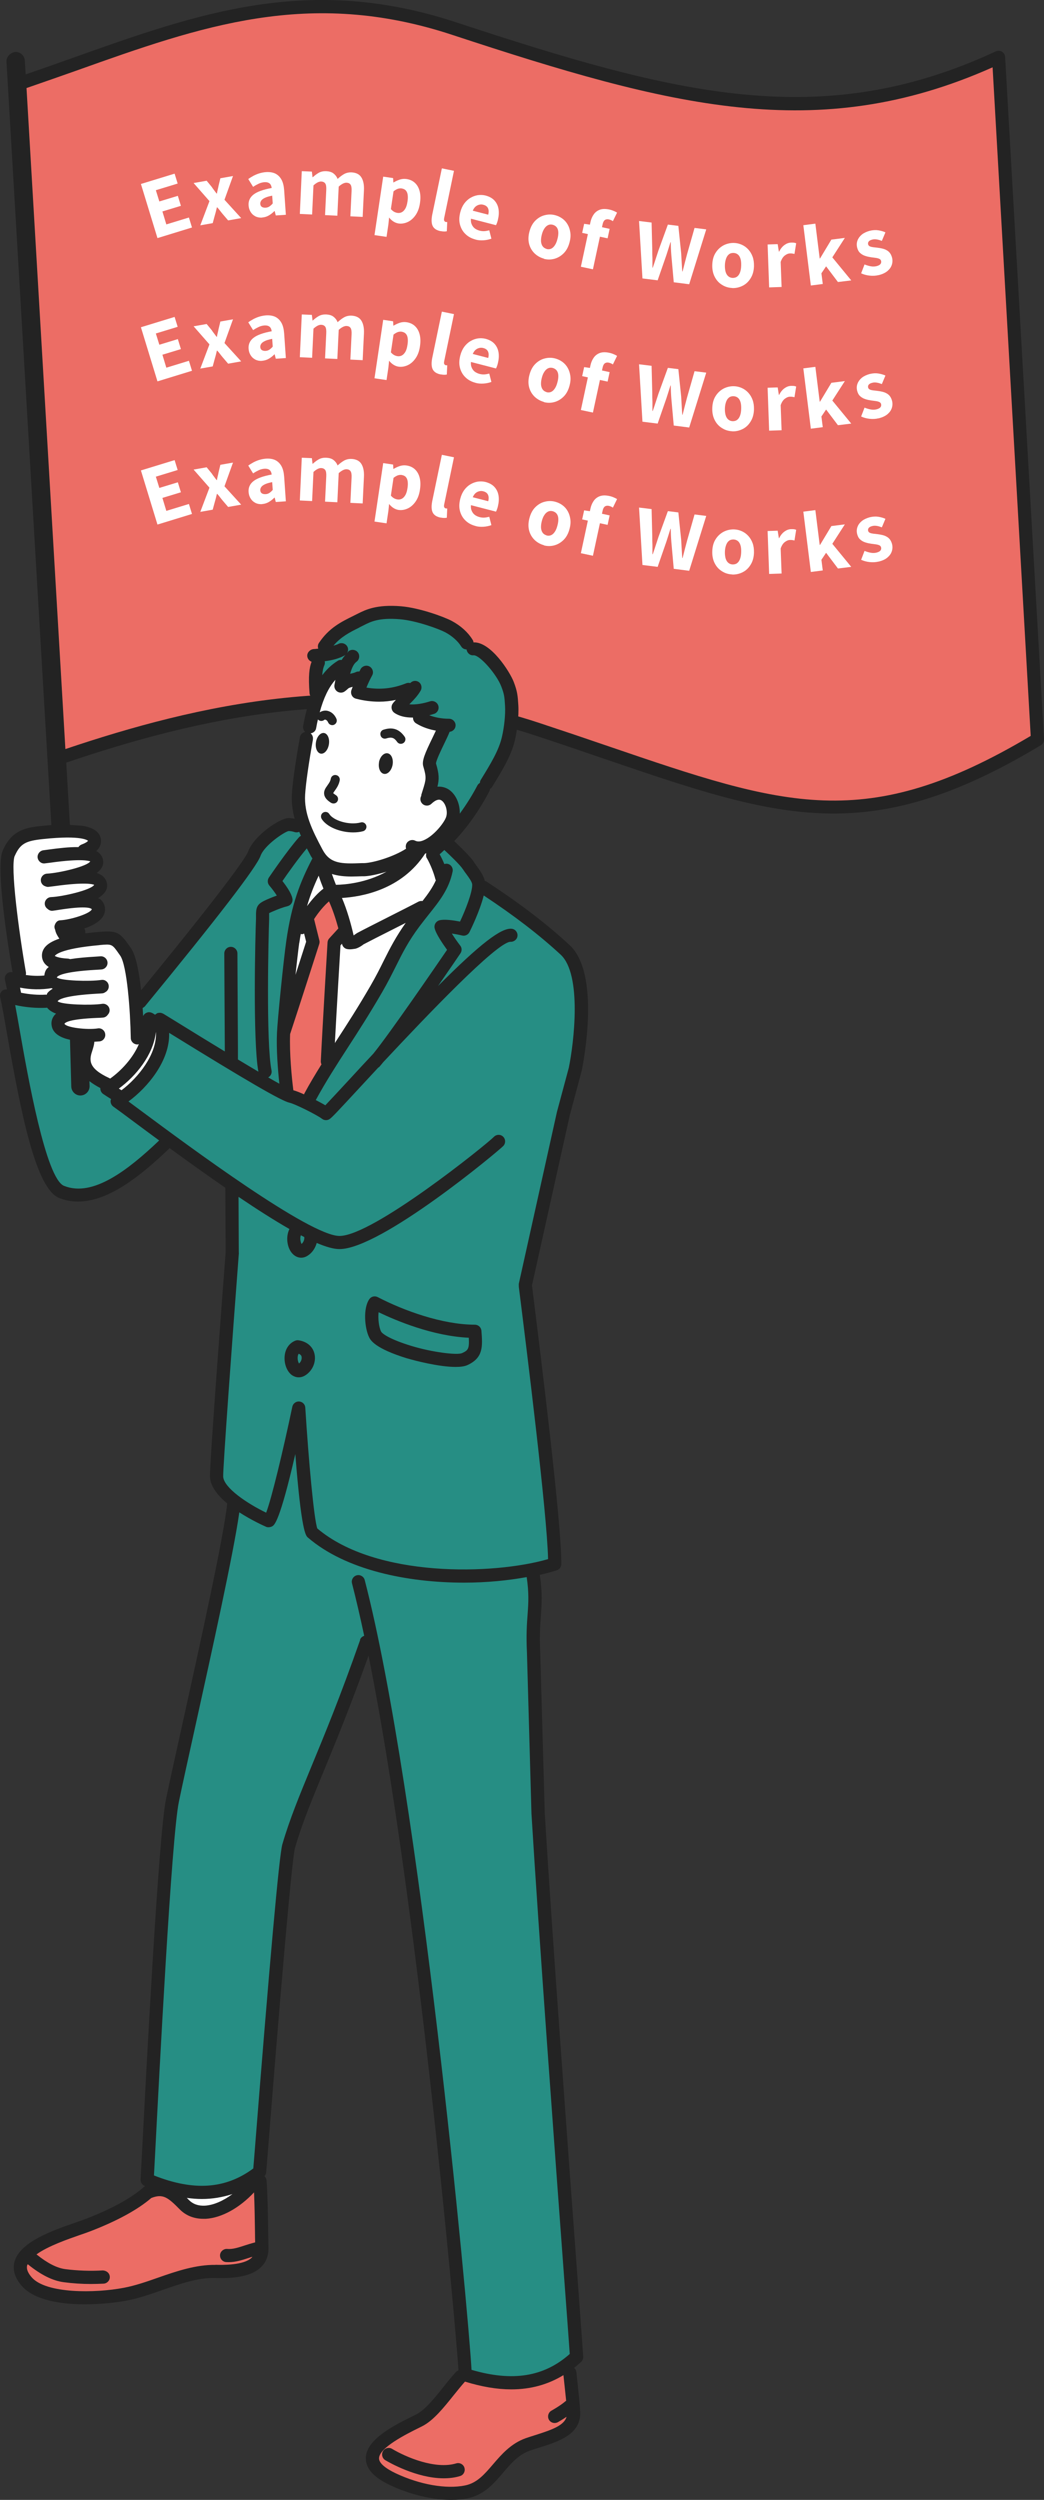 <?xml version="1.0" encoding="UTF-8"?>
<svg id="_レイヤー_2" data-name="レイヤー_2" xmlns="http://www.w3.org/2000/svg" viewBox="0 0 122.46 292.96">
  <rect x="0" y="0" width="122.46" height="292.96" fill="#333333" stroke="none"/>
  <defs>
    <style>
      .cls-1 {
        fill: #232323;
      }

      .cls-2 {
        fill: #ec6d65;
      }

      .cls-3 {
        fill: #fff;
      }

      .cls-4 {
        fill: #268e84;
      }
    </style>
  </defs>
  <g id="_レイヤー_1-2" data-name="レイヤー_1">
    <g>
      <g>
        <path class="cls-2" d="M53.27,3.35c26.73,8.8,43.53,12.82,63.86,3.37l4.56,79.94c-22.4,13.45-32.11,7.54-58.84-1.26-19.41-6.39-38.46-2.51-55.77,3.38L2.45,9.73C19.75,3.84,33.86-3.04,53.27,3.35Z"/>
        <path class="cls-1" d="M8.35,99.22l-.58-9.85c14.95-5.05,34.6-9.9,54.85-3.23,2.93.96,5.65,1.89,8.21,2.77,12.18,4.15,20.78,7.09,29.95,6.3,6.37-.55,13.01-2.89,21.31-7.88.25-.15.39-.42.37-.71l-4.56-79.94c-.01-.26-.15-.49-.37-.62-.22-.13-.49-.15-.72-.04-20.47,9.51-37.57,5.06-63.29-3.4C36.24-3.07,23.35,1.51,8.43,6.82c-1.77.63-3.58,1.27-5.42,1.9l-.1-1.62c-.03-.59-.54-1.05-1.14-1.01-.53.08-1.05.54-1.01,1.14l5.41,91.96M7.67,87.78L3.11,10.32c1.98-.68,3.93-1.37,5.84-2.04C23.6,3.06,36.26-1.44,53.03,4.08c25.65,8.44,42.86,12.95,63.4,3.81l4.47,78.35c-19.36,11.5-28.88,8.26-49.57,1.2-2.56-.88-5.29-1.8-8.23-2.77-20.5-6.75-40.3-1.98-55.42,3.11Z"/>
      </g>
      <path class="cls-2" d="M10.32,260.77c-2.51.97-10.38,2.97-7.18,6.62,2.12,2.42,8.78,2,11.56,1.47,3.48-.67,7.02-2.75,10.55-2.67,2.56.06,5.55-.2,5.47-2.8-.04-1.38-.06-5.64-.22-7.77l-12.14.26c-1.7,2.2-5.51,3.92-8.04,4.89Z"/>
      <path class="cls-3" d="M31.27,228.91l-8.59,1.23-2.81-.64c.3,8.44.3,20.49-.89,27.01,0,0,2.57,1.38,3.41,2.42.84,1.04,1.78.59,3.31-.2,1.53-.79,3.8-2.72,3.8-2.72.59-5.78,2.07-18.67,1.78-27.11Z"/>
      <path class="cls-2" d="M49.15,283.65c1.91-.96,3.78-4.18,5.54-5.81l1.42-2.46,10.59,1.27c.16,1.97.53,4.79.58,6.07.09,2.41-3.12,2.95-5.36,3.74-3.23,1.15-4.02,4.93-7.23,5.57-2.56.51-5.9-.22-8.59-1.48-5.84-2.75.39-5.56,3.05-6.89Z"/>
      <path class="cls-4" d="M63.12,212.51l-.53-18.85c-.24-4.66.58-5.44-.11-9.49l-5.71-6.54-24.3-16.39-5.05,14.94c-.48,5.21-5.82,28.12-7.2,34.83-1.04,5.06-2.89,43.61-2.96,44.44,5.98,2.52,10.05,1.53,13.19-.93.02-.13,2.81-36.17,3.4-38.18,1.76-6,4.57-10.96,9.12-23.93l.5-.9c6.12,28.82,11.08,84.44,11.1,86.78,6.19,1.97,10.15.62,13.05-2.11.01-.4-3.33-44.14-4.51-63.69Z"/>
      <path class="cls-4" d="M66.28,111.3c-1.12-1.03-7.39-5.51-10.12-7.66.43-.41-4.18-5.94-4.92-6.1l-14.81-.69c-.65.43-1.68-.4-3.06-.4s-3.53,3.59-3.53,3.59c0,0-9.4,13.79-16.51,21.2-.17-.58-1.13-2.33-1.48-6.62-2.03,3.14-7.64,3.21-11.06,2.07.91,3.79,3.26,21.43,6.46,22.99,3.86,1.88,8.42-1.6,12.51-6.2,1.32,1.09,4.89,3.44,7.41,5.33l.1,8s-1.9,24.92-1.84,26.24c.16,2.56,6.09,5.16,6.09,5.16.9.26,3.56-11.26,3.56-11.26,0,0,.5,11.87,1.58,12.64,8.89,6.32,22.07,5.73,28.44,3.65-.3-4.35-.49-7.7-.69-9.78-.43-4.54-.94-11.39-2.77-22.91l4.47-20.12,1.38-5.14s2.24-10.87-1.19-14.02Z"/>
      <path class="cls-3" d="M50.33,99.22s-2.25,2.28-4.22,3.61c-1.98,1.33-6.91,1.73-6.91,1.73l-1.88-3.56c-1.45,2.78-2.37,5.23-2.96,9.38-.31,2.15-1.01,9.07-1.09,10.67-.1,2.32.2,5.43.4,6.91l1.33.84.94.54c1.25-2.4,2.57-4.46,4.01-6.7,1.28-1.98,2.66-4.09,4.19-6.73.52-.89.93-1.68,1.3-2.43.92-1.82,1.63-3.36,3.14-5.37.13-.17.24-.3.36-.46,1.61-2.08,2.44-2.57,2.9-4.77l-1.51-3.66Z"/>
      <path class="cls-2" d="M39.63,105.35l-1.23-.59-2.37,2.86.69,2.77s-2.47,7.7-3.46,10.67l.52,7.26.74.37,1.63.3,2.25-4.57c.2-4.15.79-13.93.79-13.93l1.56-1.51-1.11-3.63Z"/>
      <path class="cls-3" d="M7.81,105.73s4.03-1.07,4-1.96c-.04-.95-1.69-1.05-3.3-.93l.06-.26c1.46-.37,2.89-.93,2.86-1.64-.03-.8-1.21-.99-2.55-.97,1.21-.28,2.24-.72,2.23-1.43-.04-1.66-5.12-1.08-6.22-.97-1.96.21-3.03.56-3.85,2.43-.87,1.96,1.25,14.1,1.25,14.1l-.95.58-.06,2.32s3.75.59,7.41-.2c3.65-.79,2.47-3.85,2.47-3.85l-2.29,1.6c2.12-2.67-1.68-4.71-1.63-5.83,0,0,4.37-.87,4.32-2.18-.05-1.15-2.11-1.04-3.74-.82Z"/>
      <path class="cls-3" d="M16.28,120.16s-.31-6.86-1.54-8.62c-1.17-1.67-1.14-1.74-3.11-1.57-1.11.1-6.2.52-5.92,2.15.14.78,1.47.98,2.87.98-1.45.22-2.77.64-2.64,1.5.13.85,2.3,1.07,4.05,1.08l-.05.07c-1.83.16-4.08.54-3.91,1.64.13.81,2.09,1.05,3.78,1.08v.11c-1.53.13-3.15.47-2.99,1.49.15.99,2.29,1.24,3.72,1.24l-.25.39c.39,1.05-2.91,3.01,2.81,5.48l1.4,1.26s2.59-1.42,4.05-4.15c1.48-2.77.2-4.84.2-4.84l-1.29-.07-1.18.76Z"/>
      <path class="cls-3" d="M53.27,94.32l-1.26-1.4,1.32-17.62-11.59.81c-2.72.07-4.59,3.49-5.46,7.78l-.49,2.27c-.42,2.35-.73,5.71-.82,7.26-.15,2.47,1.14,5.01,2.43,7.09.03.06,1.01,2.18,1.01,2.18,0,0,.07,1.64.49,1.78,1.63.51,7.31-1.98,7.31-1.98l1.75-1.19s.88-1.43,1.34-2.14c.17-.13,2.62-.32,3.37-1.97,1.18-2.61.61-2.87.61-2.87Z"/>
      <path class="cls-4" d="M55.96,76.33c-.14-.08-.44-.16-.81-.22l-.4-.74c-.5-.81-1.31-1.48-2.14-1.93-.86-.46-3.64-1.46-5.65-1.63-2.66-.22-4.9.45-5.72.86-1.68.84-2.29.89-3.58,3.54,0,0,1.2.02,1.1.09-.49.4-3.17,1.48-1.32,5.09,0,0,.29-1.26,1.9-2.66.29-.25.78-.46,1.21-.62-.3.75-.47,1.62-.57,2.27.16-.1,1.6-.68,2.12-.96l.55-.02c-.27.56-.52,1.14-.71,1.71,2.04.52,3.99.45,5.99-.36l.63-.07c-.53.82-1.34,1.42-1.88,2.2,1.06.73,2.9.37,3.99.02l-1.48,1.19c.87.55,1.95.79,2.96.86,0,.13-2.32,3.25-1.77,4.62.55,1.37-.31,4.04-.31,4.04,0,0,2.88-1.04,3.2.69.49,2.57-2.95,4.9-2.95,4.9l.97.18s4.87-4.03,7.82-11.02c1.32-3.12,2.17-8.89-3.16-12.05Z"/>
      <path class="cls-1" d="M7.51,96.62c-.79.01-1.68.07-2.72.18-1.9.2-3.44.54-4.47,2.88-.88,1.99.71,11.69,1.15,14.25-.23-.04-.48,0-.66.17-.21.19-.29.47-.23.75.07.29.16.72.24,1.1-.21-.01-.41.03-.57.17-.21.19-.29.47-.23.75.2.82.46,2.32.79,4.21,1.68,9.56,3.41,18.23,6.13,19.31.73.29,1.47.42,2.22.42,3.6,0,7.38-3.04,10.74-6.26,2.26,1.65,4.46,3.22,6.54,4.65,0,.02-.01.04-.01.06l.04,7.49c-.2,2.56-1.91,25.01-1.84,26.35.07,1.12.93,2.18,2.02,3.09-.38,3.8-3.2,16.54-5.26,25.87-.82,3.71-1.53,6.89-1.92,8.79-.89,4.31-2.34,32.36-2.82,41.58-.09,1.74-.15,2.82-.16,2.95-.03.33.16.65.47.78.02,0,.04.02.07.03-.01,0-.02.02-.04.03,0,0-.02,0-.02.01,0,0-.01,0-.02.01-.07.04-.14.09-.19.15-1.43,1.24-3.67,2.47-6.72,3.65-.32.12-.72.26-1.18.42-2.6.9-6.54,2.25-7.16,4.6-.25.94.04,1.9.86,2.83,1.47,1.68,4.57,2.15,7.39,2.15,1.98,0,3.83-.23,4.89-.43,1.42-.27,2.85-.77,4.23-1.25,2.14-.74,4.14-1.46,6.16-1.4,1.87.05,4.18-.06,5.42-1.31.59-.59.87-1.36.84-2.29-.01-.39-.02-1.02-.03-1.77-.03-1.9-.07-4.49-.19-6.04-.01-.2-.11-.39-.25-.52.1-.12.18-.25.2-.41,0-.02.04-.45.1-1.21,2.5-31.7,3.13-36.33,3.28-36.85.84-2.88,1.95-5.56,3.36-8.97,1.41-3.41,3.14-7.62,5.27-13.56,5.73,28.47,10.18,78.04,10.55,83.75-.11.04-.21.1-.3.19-.48.53-.97,1.13-1.46,1.75-1.07,1.34-2.18,2.72-3.21,3.23l-.38.19c-2.21,1.09-5.54,2.75-5.52,4.97.01,1.2.95,2.23,2.86,3.13,2.36,1.11,4.95,1.72,7.15,1.72.68,0,1.33-.06,1.92-.18,1.94-.39,3.07-1.72,4.17-3,.93-1.09,1.81-2.12,3.17-2.6.35-.12.73-.24,1.12-.36,2.16-.68,4.85-1.52,4.76-4.13-.03-.73-.16-1.94-.29-3.21l-.16-1.48c-.02-.21-.12-.39-.27-.51.28-.22.56-.46.83-.71.15-.14.24-.33.24-.54,0-.14-.08-1.32-.7-9.72-1.04-14.04-2.97-40.17-3.81-54.02l-.53-18.86c-.1-1.98,0-3.24.08-4.36.1-1.4.18-2.66-.13-4.72.7-.16,1.38-.34,1.99-.54.32-.1.53-.39.53-.73.05-4.65-2.37-24.08-3.44-32.66l4.44-19.95,1.39-5.18c.24-1.16,2.22-11.4-1.42-14.75-2.74-2.53-5.83-4.88-9.71-7.42-.07-.05-.15-.07-.23-.09-.14-.62-.54-1.18-.9-1.68-.13-.18-.26-.35-.36-.51-.4-.65-1.75-1.93-2.33-2.48,1.85-1.94,3.22-4.12,4.1-5.8.05-.1.08-.2.09-.31.1-.06.2-.14.26-.25,1.2-1.95,2.23-3.63,2.66-5.43.26-1.12.49-2.84.41-4.14-.07-1.11-.11-1.61-.54-2.73-.45-1.17-2.69-4.72-4.72-4.63-.01-.11-.04-.22-.11-.31-.53-.87-1.4-1.65-2.43-2.2-.94-.5-3.81-1.54-5.95-1.72-2.87-.24-4.17.41-5.05.85l-.5.25c-1.5.74-2.91,1.43-4.09,3.2-.14.21-.15.45-.08.67-.17,0-.32.04-.49.04-.37,0-.78.32-.8.75-.01.34.21.63.51.74-.27.7-.4,1.67-.24,3.7.01.15.08.28.16.39-.45,1.19-.73,2.41-.91,3.45-.05.26.06.51.23.68-.3.06-.55.3-.61.62-.24,1.34-.82,4.68-.94,6.66-.06,1.01.07,1.96.32,2.9-.24-.05-.48-.08-.72-.08-1,0-4.07,2.06-4.74,3.94-.14.39-1.49,2.75-12.55,16.24-.22-2.06-.59-4.07-1.19-4.94l-.12-.17c-1.2-1.71-1.48-1.92-3.77-1.72-.53.05-1.01.1-1.46.16v-.14c0-.15-.05-.3-.12-.43,1.26-.43,2.48-1.14,2.43-2.29-.02-.46-.21-.86-.57-1.15-.07-.05-.17-.07-.25-.11.65-.4,1.09-.9,1.07-1.52-.02-.43-.21-.81-.55-1.09-.18-.15-.42-.26-.67-.35.48-.36.78-.79.76-1.31-.02-.43-.21-.81-.55-1.09-.08-.06-.18-.11-.27-.16.37-.34.57-.74.56-1.2,0-.44-.2-.83-.54-1.12-.36-.31-.91-.53-1.66-.65M54.29,101.85c.12.19.27.4.43.61.28.38.66.9.67,1.2.02.92-.78,2.96-1.43,4.34-.73-.14-1.82-.31-2.42-.15-.4.11-.65.51-.56.92.15.67.95,1.83,1.46,2.54-1.35,1.97-6.7,9.77-8.65,12.17-.87.93-1.78,1.9-2.74,2.95-1.19,1.29-2.34,2.52-2.89,3.1-.31-.19-.71-.4-1.13-.62,0-.01.02-.02.03-.03,1.16-2.13,2.4-4.05,3.72-6.09,1.26-1.94,2.56-3.96,4.03-6.49.67-1.15,1.16-2.14,1.63-3.07.78-1.57,1.46-2.92,2.76-4.66.38-.5.74-.96,1.09-1.4,1.28-1.6,2.38-2.99,2.8-5.03.09-.42-.18-.83-.6-.91-.13-.03-.26,0-.37.03-.16-.4-.35-.78-.55-1.15.2-.16.37-.34.55-.5.75.69,1.91,1.82,2.17,2.25ZM31.85,125.44c-.66-3.2-.35-16-.28-17.71,0-.21,0-.38,0-.52,0-.08,0-.14,0-.2.12-.06.31-.15.39-.18.71-.31,1.26-.51,1.78-.64.39-.1.64-.49.56-.89-.11-.61-.73-1.49-1.17-2.05.59-.86,1.88-2.68,2.86-3.83.15.29.31.59.47.89.06.11.13.2.19.3,0,.02-.02.02-.03.04-1.42,2.73-2.42,5.29-3.04,9.63-.32,2.22-1.02,9.15-1.09,10.74-.09,1.92.1,4.32.28,5.98-.37-.2-.81-.45-1.31-.74.29-.16.46-.48.39-.82ZM50.08,100.58c.42.75.8,1.7,1,2.49,0,.03.04.05.05.08-.37.83-.91,1.6-1.57,2.44-.16-.02-.32,0-.47.07-.69.37-2.2,1.13-3.7,1.89-1.42.72-2.83,1.43-3.48,1.78-.04.02-.07.04-.11.07-.07.05-.21.14-.32.22-.32-1.41-.79-3.04-1.37-4.39,2.26-.13,6.99-.93,9.76-5.2.05-.01.09-.03.14-.04-.06.19-.05.41.06.6ZM35.11,110.49c.05-.37.11-.7.17-1.04.05.01.1.03.15.03.09,0,.16-.05.24-.08l.24.96c-.17.54-.67,2.09-1.25,3.88.17-1.54.33-2.95.44-3.75ZM36.02,106.17c.38-1.3.83-2.43,1.36-3.55.17.54.39,1.1.56,1.52-.62.46-1.31,1.22-1.91,2.03ZM40.12,110.61s0,.01,0,.01c.06.3.29.54.59.6.12.02.22.03.33.03.18,0,.37-.03.58-.06.19-.01.68-.24,1.02-.52.66-.35,2.04-1.05,3.45-1.76.51-.26,1.01-.51,1.5-.76-1.14,1.61-1.84,2.96-2.55,4.38-.45.91-.93,1.87-1.58,2.99-1.45,2.5-2.74,4.5-3.99,6.42-.07.1-.13.2-.19.3.22-4.12.58-10.11.66-11.45l.18-.2ZM39.41,103.7c-.15-.36-.32-.83-.48-1.28.73.23,1.51.3,2.31.3.4,0,.81-.02,1.21-.03h.3c.64-.03,1.59-.23,2.59-.54-2.37,1.32-4.9,1.53-5.93,1.54ZM34.41,127.76c-.19-1.46-.47-4.36-.38-6.58,1.01-3.04,3.42-10.56,3.42-10.56.04-.14.05-.28.01-.42l-.62-2.49c.51-.79,1.15-1.56,1.75-2.08.43.94.8,2.07,1.1,3.17l-1.07,1.17c-.12.13-.19.3-.2.47,0,0-.59,9.79-.79,13.94,0,.13.03.25.08.35-.69,1.11-1.37,2.23-2.01,3.42-.02.03-.02.07-.03.1-.5-.23-.95-.4-1.25-.48ZM42.17,73.52l.52-.26c.79-.4,1.78-.9,4.22-.69,1.94.16,4.62,1.15,5.34,1.54.78.42,1.46,1.02,1.85,1.65.14.23.38.34.63.35.05.41.41.74.84.68.75.01,2.69,2.24,3.23,3.66.35.9.38,1.24.44,2.27.06.98-.09,2.5-.38,3.7-.37,1.55-1.29,3.06-2.47,4.98-.07.11-.09.23-.1.35-.12.07-.22.16-.29.29-.51.98-1.21,2.14-2.07,3.31.04-1.12-.45-2.28-1.31-2.84-.24-.15-.71-.37-1.31-.32.22-.89.2-1.49-.17-2.72.01-.35.64-1.65.98-2.35.25-.52.47-.98.62-1.36.39-.04.7-.36.7-.76,0-.43-.35-.77-.77-.77-.84,0-1.64-.15-2.32-.41.21-.06.41-.11.56-.16.41-.13.63-.56.5-.97-.13-.4-.56-.63-.97-.5-.74.24-1.67.42-2.43.35.04-.04.09-.09.13-.13.43-.43.86-.89,1.2-1.47.21-.37.09-.84-.28-1.05-.32-.18-.7-.1-.94.16-.15-.04-.31-.04-.47.02-1.54.62-3.05.78-4.67.51.21-.52.44-1,.67-1.42.21-.37.07-.84-.3-1.05-.37-.21-.84-.07-1.05.3-.05.09-.09.19-.14.28-.14,0-.28,0-.41.07-.16.08-.36.13-.58.18-.03,0-.06.01-.1.02.17-.6.4-1.16.75-1.41.34-.25.42-.73.17-1.08-.25-.34-.73-.42-1.08-.17-.08.06-.13.16-.2.23.14-.23.17-.51.03-.76-.2-.37-.67-.51-1.05-.31-.18.1-.39.14-.58.21.86-1.02,1.84-1.54,3.06-2.14ZM38.05,77.95c.07-.15.07-.31.04-.46.85-.11,1.64-.3,2.34-.68.04-.02.06-.06.1-.08-.16.19-.32.38-.45.61-.16-.01-.32,0-.46.1-.73.45-1.33,1.03-1.82,1.69.04-.6.14-.94.25-1.18ZM36.7,86.65c.05-.28-.06-.53-.26-.71.31-.05.58-.26.64-.59.06-.36.14-.71.21-1.04.19.22.53.24.75.05.02-.02.08-.04.14-.02.12.03.23.14.31.32.09.2.28.32.49.32.07,0,.14-.01.21-.05.27-.12.39-.43.27-.7-.22-.5-.59-.82-1.05-.93-.32-.07-.64.01-.91.18.45-1.68,1.06-2.94,1.84-3.81-.04.2-.08.42-.11.6-.05.3.08.6.33.77.13.09.28.13.43.13s.29-.04.41-.12c.11-.07.22-.16.34-.27.05-.05.13-.12.17-.14.13-.07.3-.11.46-.15-.05.13-.11.26-.15.39-.07.2-.05.43.05.62.1.19.28.33.49.38.92.24,1.82.35,2.71.35.67,0,1.32-.07,1.97-.21-.13.15-.27.27-.38.44-.24.35-.15.83.19,1.07.6.42,1.36.56,2.1.56.03,0,.06,0,.09,0,0,.26.11.52.35.67.77.48,1.6.73,2.34.86-.12.25-.25.53-.39.82-.9,1.85-1.28,2.73-1.09,3.37.4,1.34.33,1.54-.09,2.88l-.14.45s0,.09-.01.13c-.16.29-.13.65.11.9.29.31.78.32,1.09.02.48-.45.87-.58,1.17-.39.5.32.78,1.32.54,1.97-.23.66-1.45,2.22-2.65,2.71-.39.16-.7.17-.97.04-.38-.19-.84-.03-1.03.35-.09.19-.1.4-.04.59-1.45.94-3.82,1.65-4.92,1.69h-.3c-2.4.1-3.69.07-4.57-1.57-1.24-2.32-2.18-4.26-2.05-6.45.08-1.32.43-3.74.92-6.48ZM16.95,117.99c8.57-10.43,13.15-16.38,13.61-17.69.44-1.24,2.8-2.82,3.29-2.91.24,0,.46.04.7.12.19.06.38.04.55-.03.06.16.13.31.2.47-.09.04-.17.1-.24.18-1.37,1.54-3.43,4.58-3.52,4.71-.19.29-.17.67.05.93.33.39.66.83.88,1.18-.34.12-.71.27-1.13.45-1.03.46-1.31.73-1.31,1.79v.47c-.08,1.8-.39,14.34.28,17.93-.7-.41-1.52-.9-2.4-1.43v-1.33c-.03-5.55-.06-10.13-.06-11.1,0-.42-.35-.77-.77-.77h0c-.43,0-.77.35-.77.78,0,.96.03,5.55.06,11.09v.39c-1.69-1.02-3.62-2.21-5.84-3.58-.68-.42-1.17-.72-1.37-.84-.01,0-.03,0-.05-.02-.05-.03-.1-.04-.15-.06-.05-.01-.09-.03-.14-.03-.05,0-.09,0-.14,0-.06,0-.11.01-.16.03-.02,0-.03,0-.05,0-.03.01-.05.03-.07.05-.05.03-.1.05-.14.09-.02.02-.05.04-.07.06-.4-.29-.73-.41-1.11-.18-.13.07-.22.2-.29.33-.02-.3-.03-.62-.06-.94.08-.04.15-.09.21-.16ZM14.26,127.77c-.06-.03-.16-.1-.32-.2,1.99-1.45,4.04-3.94,4.34-6.6,0,0,0,0,.01,0,.14,2.57-2.08,5.32-4.03,6.79ZM11.69,110.75c1.46-.13,1.45-.13,2.29,1.07l.12.17c.8,1.14,1.19,6.52,1.24,9.65,0,.42.35.76.77.76h.01c.06,0,.12-.02.17-.04-.69,1.63-2.06,3.11-3.37,4.04-.02-.01-.04-.03-.06-.04-2.68-1.22-2.36-2.24-2.01-3.3.1-.32.2-.65.22-.98.37-.02.62-.04.63-.04.42-.06.71-.46.64-.88-.06-.42-.46-.72-.88-.64-1.24.19-3.66-.09-3.9-.54.11-.2.74-.56,3.78-.69.31-.01.57-.02.75-.04.23-.02.43-.15.55-.33.16-.17.25-.4.21-.64-.06-.42-.46-.71-.88-.64-1.31.2-4.77.1-5.21-.3.11-.2.78-.67,4.6-.89.27-.01.49-.03.64-.04.13-.01.24-.06.34-.13.29-.15.46-.46.41-.8-.06-.42-.45-.72-.88-.64-1.31.2-4.77.1-5.21-.3.11-.2.78-.67,4.61-.89.27-.01.49-.03.64-.04.42-.04.74-.41.7-.84-.04-.42-.41-.74-.84-.7-.14.01-.34.02-.59.04-1,.06-2.03.14-2.96.29-.07-.03-.14-.05-.23-.06-1.24-.06-1.53-.31-1.56-.31h0c.03-.07.52-.85,5.23-1.27ZM5.59,116.34c-.06.07-.08.16-.12.24-.03,0-.06-.02-.1-.02-.94.06-1.93-.03-2.9-.22-.03-.15-.07-.36-.12-.6,1.22.24,2.48.26,3.71.06,0,0,0,0,0,0,.04.02.07.05.12.07-.23.14-.44.29-.59.47ZM1.73,100.31c.65-1.48,1.34-1.77,3.3-1.98,4.7-.5,5.27.2,5.3.2h0s-.11.2-.76.44c-.16.06-.28.17-.37.3-1.08-.02-2.33.13-3.51.29-.25.03-.45.06-.59.08-.42.05-.73.43-.69.85.05.42.43.75.85.69.15-.02.37-.05.64-.08,3.8-.53,4.55-.19,4.69-.16-.36.61-3.73,1.38-5.06,1.44-.43.02-.76.38-.74.8.01.33.24.6.54.69.12.05.24.08.38.06.15-.02.37-.05.65-.08,3.66-.51,4.5-.23,4.69-.16-.36.62-3.73,1.39-5.06,1.44-.43.02-.76.38-.74.8.01.25.15.46.34.59.16.15.37.24.6.21.18-.02.44-.06.74-.11,3.01-.47,3.7-.24,3.84-.07-.15.5-2.47,1.24-3.72,1.3-.33.01-.55.29-.64.6-.05.16-.02.35.06.51.06.36.26.71.49,1.04-.82.28-1.39.62-1.71,1.03-.28.36-.38.78-.31,1.21.09.51.39.84.78,1.08-.08.07-.16.13-.22.2-.19.24-.27.51-.3.8-.72.07-1.45.04-2.17-.06.02-.1.03-.21.01-.32-.86-4.94-1.84-12.45-1.31-13.65ZM7.51,138.97c-2.14-.85-4.27-12.97-5.18-18.14-.21-1.19-.39-2.22-.55-3.05,1.21.27,2.47.38,3.67.32.02,0,.04-.01.07-.02.23.31.61.54,1.06.71-.07.06-.14.11-.19.18-.29.35-.41.78-.33,1.23.15.94,1.08,1.42,2.15,1.65,0,.01,0,.02,0,.04l.15,5.44c.02.58.49,1.05,1.07,1.05h.03c.59-.02,1.06-.51,1.05-1.11l-.02-.57c.34.27.77.54,1.28.81,0,0,0,0,0,.02-.01.26.11.52.33.67.2.14.6.39.93.6-.02.07-.06.13-.06.21-.01.26.11.52.32.67.51.36,1.37,1,2.47,1.82.97.72,1.94,1.44,2.91,2.15-3.66,3.48-7.77,6.66-11.13,5.33ZM28.01,146.82l-.03-6.56c2.19,1.48,4.21,2.76,5.97,3.77-.47.95-.26,2.21.33,2.86.3.33.67.5,1.05.5.23,0,.46-.06.68-.19.58-.33.97-.91,1.14-1.54,1.1.47,2,.72,2.67.72,4.87,0,18.65-11.49,19.22-12.09.29-.31.28-.79-.02-1.08-.3-.3-.79-.29-1.09.02-.93.94-14.19,11.61-18.11,11.61-3.51,0-17.79-10.6-23.17-14.59-.61-.45-1.14-.84-1.58-1.17,2.23-1.63,4.88-4.78,4.77-8.04,9.1,5.62,13.2,8,14.13,8.19.58.12,3.17,1.4,3.8,1.88.14.11.3.16.47.16.14,0,.29-.04.41-.12.27-.17.86-.8,3.52-3.67.6-.65,1.35-1.46,2.19-2.36.04-.03.09-.05.13-.09.12-.13.28-.33.46-.55,5.18-5.54,13.26-13.99,14.9-14.11.41.03.81-.26.85-.68.05-.42-.26-.81-.68-.85-1.21-.13-3.67,1.73-8.64,6.71,1.42-2.05,2.52-3.66,2.63-3.83.19-.28.18-.64-.02-.9-.34-.44-.71-.97-.99-1.42.39.06.83.14,1.2.23.35.09.71-.08.87-.4.15-.3,1.23-2.5,1.67-4.29,3.57,2.36,6.46,4.57,9.02,6.93,2.54,2.34,1.55,10.4.96,13.26l-1.39,5.17-4.47,20.12c-.02.09,0,.32,0,.41.92,7.34,3.3,26.41,3.43,31.88-6.4,1.86-20.21,2.21-27.07-3.59-.39-1.07-1.02-7.95-1.41-14.16-.02-.39-.33-.69-.71-.72-.37-.03-.73.23-.81.61-1.08,5.13-2.43,10.76-3.07,12.42-2.22-1.07-4.96-2.91-5.04-4.22-.04-.94,1.07-16.15,1.84-26.21ZM35.69,144.97c.04.25-.07.6-.32.81-.12-.22-.21-.69-.08-1.02.14.07.27.14.4.21ZM25.27,265.42c-2.28-.03-4.54.73-6.71,1.49-1.39.49-2.7.94-4.01,1.19-3.37.65-9.14.71-10.83-1.22-.69-.79-.57-1.26-.53-1.42.01-.04.05-.08.07-.12.01.01.02.02.03.03,1.52,1.23,2.89,1.91,4.19,2.08,1.05.14,2.12.21,3.19.21.5,0,.99-.02,1.49-.04.42-.03.75-.39.72-.82-.03-.43-.39-.71-.82-.73-1.46.09-2.98.03-4.39-.15-1-.13-2.11-.7-3.39-1.73,1.36-.98,3.65-1.77,5.08-2.27.48-.16.9-.31,1.24-.44,3.19-1.23,5.58-2.55,7.15-3.9,1.36-.53,1.94-.08,3.34,1.34.71.72,1.66,1.1,2.76,1.1.1,0,.19,0,.29,0,1.87-.11,3.96-1.28,5.66-3.1.06,1.45.09,3.27.11,4.7,0,.44.01.82.02,1.16-.42.11-.82.23-1.18.35-.78.25-1.44.48-2.11.42-.41-.03-.8.29-.83.71-.03.43.29.8.71.83.11,0,.21.01.31.01.83,0,1.59-.25,2.39-.51.12-.04.25-.08.38-.12-.02.03-.03.06-.06.09-.93.93-3.45.87-4.28.85ZM21.91,257.57c.6.08,1.19.13,1.76.13,1.26,0,2.45-.21,3.6-.58-1.08.8-2.22,1.3-3.23,1.36-.77.04-1.4-.17-1.91-.69-.07-.08-.15-.15-.22-.22ZM42.25,192.17c-2.33,6.65-4.21,11.19-5.72,14.84-1.42,3.45-2.55,6.17-3.41,9.12-.37,1.25-1.49,13.75-3.34,37.16l-.07.83c-3.25,2.41-6.98,2.67-11.65.82.03-.51.07-1.34.13-2.43.48-9.19,1.92-37.15,2.79-41.35.39-1.89,1.09-5.07,1.91-8.77,1.93-8.75,4.53-20.47,5.18-25.16,1.44.93,2.85,1.57,3.2,1.72.2.06.49.02.67-.09.25-.15.87-.52,2.7-8.46.71,9.12,1.23,9.57,1.47,9.78,4.45,3.83,11.7,5.29,18.33,5.29,2.63,0,5.12-.25,7.34-.65.27,1.84.21,2.97.11,4.31-.09,1.17-.18,2.48-.08,4.54l.53,18.87c.84,13.89,2.77,40.03,3.81,54.07.35,4.67.61,8.22.68,9.25-3.02,2.68-6.7,3.27-11.52,1.86-.4-7.23-6.05-67.56-12.53-92.56-.11-.41-.53-.66-.94-.55-.41.11-.66.53-.55.94.48,1.87.96,3.94,1.43,6.15-.22.07-.41.23-.49.46ZM66.23,279.64c.06.6.13,1.19.18,1.71-.02.02-.05.02-.07.04-.63.55-1.64,1.1-1.65,1.11-.37.2-.51.67-.31,1.05.14.26.4.4.68.4.13,0,.25-.03.37-.09.03-.02.5-.28,1.03-.64-.28,1-1.66,1.51-3.62,2.13-.4.13-.8.25-1.17.38-1.74.62-2.85,1.91-3.83,3.05-1.01,1.18-1.89,2.21-3.3,2.49-2.2.45-5.31-.1-8.11-1.42-1.27-.6-1.97-1.22-1.97-1.75-.01-1.25,3.26-2.88,4.66-3.57l.38-.19c1.33-.66,2.54-2.18,3.72-3.65.45-.56.89-1.1,1.32-1.59,1.95.6,3.75.91,5.43.91,2.27,0,4.3-.56,6.12-1.67l.14,1.3ZM38.41,92.03c.17-.23.34-.47.39-.77.05-.29.33-.49.62-.43.29.05.48.33.43.62-.1.54-.38.93-.58,1.21-.07.1-.16.23-.19.29.02,0,.09.09.33.24.25.16.32.49.16.73-.1.16-.27.24-.45.24-.1,0-.2-.03-.29-.08-.33-.21-.72-.51-.8-.96-.08-.45.16-.78.38-1.08ZM44.45,89.34c.12-.66.57-1.14,1.02-1.06.44.08.7.68.58,1.35-.12.66-.57,1.14-1.01,1.06-.44-.08-.7-.68-.58-1.35ZM37.63,88.32c-.42-.07-.68-.66-.57-1.33.1-.67.53-1.15.95-1.09.42.07.68.66.57,1.33-.11.67-.53,1.15-.95,1.09ZM44.64,86.17c-.09-.28.07-.58.35-.66.72-.22,1.66-.33,2.47.82.17.24.11.57-.13.74-.09.06-.2.1-.31.1-.17,0-.33-.08-.43-.22-.36-.51-.66-.61-1.29-.41-.29.09-.58-.07-.66-.35ZM37.73,95.96c-.15-.25-.08-.58.17-.73.25-.16.58-.08.73.17.46.74,2.29,1.35,3.69.98.29-.08.57.1.65.38.07.28-.1.57-.38.65-.37.1-.76.14-1.17.14-1.51,0-3.11-.64-3.7-1.6ZM54.48,289.21c.12.41-.11.84-.52.96-.62.19-1.27.26-1.92.26-3.18,0-6.42-1.87-6.84-2.12-.37-.22-.49-.69-.27-1.06.22-.37.69-.49,1.06-.27,1.64.98,5.08,2.44,7.53,1.7.41-.12.84.11.96.52ZM34.31,161.19c.23.15.48.22.73.22.23,0,.46-.06.68-.18.87-.49,1.36-1.51,1.19-2.47-.16-.9-.86-1.54-1.88-1.69-.14-.03-.28,0-.41.05-.7.29-1.15.94-1.23,1.78-.09.95.29,1.89.92,2.3ZM35.05,158.65c.29.12.32.3.33.37.04.24-.06.57-.31.77-.09-.16-.19-.47-.15-.81.02-.15.06-.26.12-.34ZM47.78,159.19c.86.26,3.72,1,5.66,1,.57,0,1.06-.06,1.4-.22,1.87-.86,1.77-2.19,1.63-4.02-.03-.4-.37-.71-.77-.71-3.83,0-8.39-1.67-11.39-3.23-.35-.18-.77-.08-.99.24-.76,1.09-.54,3.43-.02,4.47.16.32.65,1.3,4.46,2.47ZM44.41,153.78c2.04.98,6.32,2.79,10.58,2.99.07,1.32-.09,1.48-.79,1.8-.56.26-3.48-.09-5.97-.85-2.51-.77-3.4-1.42-3.53-1.68-.27-.54-.37-1.55-.29-2.26Z"/>
      <g>
        <path class="cls-3" d="M18.47,27.9l-1.94-6.34,3.95-1.21.36,1.16-2.56.78.41,1.32,2.17-.66.36,1.17-2.17.66.46,1.52,2.65-.81.36,1.17-4.04,1.24Z"/>
        <path class="cls-3" d="M23.49,26.42l1.08-2.85-1.86-2.12,1.53-.27.6.73c.09.14.18.27.28.39.09.13.19.26.29.38h.04c.02-.16.05-.31.09-.46.04-.15.07-.31.1-.46l.21-.87,1.48-.26-1,2.78,1.96,2.15-1.53.27-.65-.76c-.11-.13-.21-.26-.31-.39-.1-.13-.2-.26-.32-.38h-.04c-.04.15-.07.3-.11.46-.04.15-.08.31-.13.47l-.25.92-1.48.26Z"/>
        <path class="cls-3" d="M30.75,25.5c-.3.02-.57-.03-.8-.15-.23-.12-.42-.29-.55-.51-.14-.22-.22-.47-.24-.76-.04-.53.16-.96.59-1.29.43-.33,1.14-.58,2.12-.76-.02-.15-.06-.28-.12-.38-.06-.11-.16-.19-.28-.24s-.27-.07-.46-.06c-.22.02-.44.07-.65.17-.21.1-.44.22-.67.38l-.57-.92c.21-.15.42-.27.63-.39.22-.11.45-.21.69-.28.24-.07.49-.12.75-.14.43-.03.8.03,1.1.17.3.15.54.38.72.7.18.32.28.73.32,1.24l.2,2.89-1.18.08-.13-.51h-.04c-.19.2-.41.37-.65.51s-.5.22-.78.24ZM31.16,24.34c.17-.01.32-.06.45-.15.13-.09.26-.2.38-.35l-.06-.91c-.36.07-.64.15-.85.25-.21.1-.36.21-.44.33-.08.12-.12.25-.11.38.01.17.08.29.19.36.12.07.26.1.44.09Z"/>
        <path class="cls-3" d="M35.17,25.08l.23-5.02,1.18.05.08.66h.03c.22-.2.45-.38.7-.52.25-.14.54-.2.87-.19.36.02.64.1.85.26.21.16.38.37.49.65.24-.22.48-.41.74-.56.26-.15.56-.22.89-.21.54.03.93.22,1.16.59.23.37.33.87.3,1.5l-.15,3.13-1.44-.07.14-2.94c.02-.37-.02-.63-.12-.77-.09-.14-.25-.22-.48-.23-.12,0-.26.03-.42.11-.15.08-.32.19-.49.35l-.16,3.41-1.44-.07.14-2.94c.02-.37-.02-.63-.12-.77-.1-.14-.26-.22-.48-.23-.12,0-.26.03-.42.11-.15.08-.31.19-.48.35l-.16,3.41-1.44-.07Z"/>
        <path class="cls-3" d="M43.93,27.54l1.02-6.84,1.16.17.03.51h.03c.23-.14.48-.25.74-.34.26-.08.52-.1.78-.06.41.06.74.22,1,.47.26.25.44.58.54.98.1.4.11.86.03,1.38-.08.57-.26,1.04-.52,1.41-.26.37-.57.64-.92.8-.35.16-.71.22-1.07.17-.21-.03-.41-.11-.6-.23-.19-.12-.36-.28-.51-.47l-.08.8-.22,1.47-1.43-.21ZM46.62,24.95c.18.03.35,0,.51-.08.16-.08.3-.23.42-.43.12-.21.2-.49.25-.83.05-.31.05-.56.02-.78-.03-.21-.1-.38-.22-.51-.11-.13-.28-.2-.49-.24-.16-.02-.31,0-.46.05-.15.06-.31.15-.49.29l-.31,2.08c.12.14.25.25.38.32.13.07.26.11.39.13Z"/>
        <path class="cls-3" d="M51.67,27.09c-.33-.07-.57-.19-.74-.36s-.26-.39-.29-.65c-.03-.26-.01-.55.05-.87l1.14-5.48,1.42.29-1.15,5.53c-.03.16-.03.27.02.34.05.07.1.11.16.12.03,0,.06.01.08.01.02,0,.06,0,.1,0l-.05,1.08c-.08.02-.18.03-.31.03-.12,0-.26-.02-.43-.05Z"/>
        <path class="cls-3" d="M55.78,28.07c-.47-.12-.86-.33-1.17-.63-.32-.3-.53-.67-.65-1.1-.12-.44-.11-.92.03-1.46.1-.4.26-.74.46-1.02.21-.28.45-.51.73-.67.28-.17.57-.27.87-.32.3-.04.6-.03.89.04.46.12.82.32,1.07.6.25.28.41.62.47,1.01.06.39.03.81-.08,1.26-.03.13-.07.25-.11.36-.04.11-.08.19-.11.25l-2.94-.76c-.02.25,0,.47.09.66.08.19.2.35.35.47.16.12.35.21.57.27.19.05.38.07.56.06.18-.01.38-.05.58-.1l.25.98c-.28.1-.59.17-.92.19-.33.02-.64,0-.93-.08ZM55.45,24.69l1.82.47c.07-.28.07-.53-.02-.74-.09-.21-.28-.36-.58-.43-.15-.04-.3-.04-.46,0-.16.04-.3.11-.43.22-.13.11-.24.28-.33.49Z"/>
        <path class="cls-3" d="M63.8,30.31c-.41-.11-.77-.31-1.08-.6-.31-.3-.53-.66-.65-1.1-.12-.44-.11-.93.03-1.46.14-.54.37-.97.69-1.29.32-.32.69-.54,1.1-.64.42-.11.83-.11,1.24,0,.3.08.58.21.84.4.26.19.46.42.62.7.16.28.26.59.31.94.05.35.02.73-.09,1.13-.14.54-.37.97-.69,1.29-.32.32-.69.54-1.1.65-.41.11-.82.11-1.23,0ZM64.1,29.18c.21.05.39.04.56-.04.17-.08.31-.22.44-.42s.22-.44.29-.72c.08-.29.11-.55.1-.78-.01-.23-.07-.42-.18-.57-.11-.15-.27-.25-.47-.31-.2-.05-.39-.04-.55.04-.17.08-.32.22-.44.41-.13.19-.23.44-.3.72-.07.28-.1.54-.09.77.02.23.08.43.19.58.11.15.26.25.46.31Z"/>
        <path class="cls-3" d="M68.14,31.24l1.12-5.21c.07-.34.2-.64.38-.9.18-.26.42-.44.71-.55.3-.11.66-.12,1.1-.03.2.04.38.1.54.17.16.07.29.13.39.2l-.49,1c-.14-.1-.3-.17-.48-.21-.18-.04-.33-.01-.46.07-.12.09-.22.26-.27.53l-1.13,5.25-1.41-.3ZM68.29,27.28l.23-1.05.76.11,2.23.48-.24,1.11-2.98-.64Z"/>
        <path class="cls-3" d="M75.36,32.63l-.4-6.73,1.47.18.08,3.17c0,.35,0,.7.02,1.05,0,.35,0,.71,0,1.07h.04c.12-.34.23-.68.34-1.02.11-.34.22-.68.33-1.01l1.1-3.02,1.23.15.33,3.2c.02.34.04.7.06,1.06.02.36.04.72.07,1.08h.04c.09-.34.17-.69.26-1.03.09-.34.18-.68.27-1.02l.87-3.05,1.37.17-2,6.43-1.81-.23-.28-3.14c-.02-.26-.04-.52-.05-.78s-.02-.52-.02-.77h-.04c-.07.24-.15.48-.23.74s-.16.5-.24.75l-1.03,2.97-1.78-.22Z"/>
        <path class="cls-3" d="M85.89,33.75c-.42-.02-.82-.13-1.18-.36-.37-.22-.66-.53-.87-.94-.21-.4-.31-.88-.29-1.43.02-.56.15-1.03.4-1.41.24-.38.56-.67.94-.87.38-.19.78-.28,1.21-.27.32.01.62.08.91.21.29.13.54.31.76.55.22.24.39.52.51.85.12.33.17.7.16,1.13-.02.55-.15,1.02-.4,1.41-.24.39-.55.68-.93.87-.38.19-.78.28-1.2.27ZM85.93,32.57c.21,0,.39-.04.54-.16.15-.11.26-.28.34-.5.08-.22.12-.48.13-.77.01-.3-.01-.56-.07-.78-.06-.22-.16-.4-.3-.52-.14-.12-.31-.19-.53-.2-.21,0-.39.04-.53.16-.15.11-.26.28-.34.5-.08.22-.13.47-.14.77-.01.29.02.55.08.78.07.23.17.4.31.52.14.12.31.19.52.2Z"/>
        <path class="cls-3" d="M90.22,33.68l-.18-5.03,1.18-.04.14.88h.03c.17-.34.38-.6.63-.78.25-.18.5-.27.77-.28.14,0,.26,0,.35.01.09.01.17.04.25.07l-.2,1.25c-.1-.02-.18-.04-.26-.05-.08-.01-.17-.02-.28-.01-.19,0-.39.09-.59.24-.2.15-.37.4-.49.76l.11,2.93-1.44.05Z"/>
        <path class="cls-3" d="M95.11,33.45l-.88-7.06,1.41-.18.51,4.08h.04s1.33-2.21,1.33-2.21l1.58-.2-1.47,2.28,2.22,2.7-1.56.19-1.39-1.84-.55.82.16,1.25-1.41.18Z"/>
        <path class="cls-3" d="M103.05,32.24c-.32.08-.67.1-1.04.06s-.7-.13-1-.27l.4-1.04c.27.11.52.18.75.22.23.04.45.03.66-.02.22-.06.38-.14.46-.25.08-.11.11-.23.07-.37-.03-.11-.1-.19-.21-.24-.11-.05-.26-.09-.42-.11-.17-.02-.34-.05-.53-.07-.22-.03-.45-.08-.67-.15-.23-.07-.43-.18-.6-.33-.18-.15-.3-.36-.37-.63-.08-.3-.07-.58.03-.85.1-.27.27-.5.51-.7.25-.2.56-.34.92-.44.37-.09.71-.11,1.02-.06.31.05.59.13.83.24l-.42,1c-.21-.08-.4-.14-.59-.17-.19-.03-.37-.03-.54.02-.2.05-.33.12-.41.22-.08.1-.1.21-.07.34.03.1.09.18.2.23.1.05.24.08.39.1.16.02.33.04.52.06.17.02.34.05.52.09.17.04.34.09.5.18.16.08.3.19.41.33s.2.32.26.54c.08.29.07.58-.02.86-.09.28-.26.52-.52.74-.26.21-.6.37-1.04.48Z"/>
      </g>
      <g>
        <path class="cls-3" d="M18.47,44.69l-1.94-6.34,3.95-1.21.36,1.16-2.56.78.41,1.32,2.17-.66.36,1.17-2.17.66.46,1.52,2.65-.81.36,1.17-4.04,1.24Z"/>
        <path class="cls-3" d="M23.49,43.21l1.08-2.85-1.86-2.12,1.53-.27.6.73c.09.14.18.27.28.39.09.13.19.26.29.38h.04c.02-.16.05-.31.09-.46.04-.15.07-.31.1-.46l.21-.87,1.48-.26-1,2.78,1.96,2.15-1.53.27-.65-.76c-.11-.13-.21-.26-.31-.39-.1-.13-.2-.26-.32-.38h-.04c-.04.15-.07.3-.11.46-.04.15-.08.31-.13.47l-.25.92-1.48.26Z"/>
        <path class="cls-3" d="M30.75,42.29c-.3.02-.57-.03-.8-.15-.23-.12-.42-.29-.55-.51-.14-.22-.22-.47-.24-.76-.04-.53.16-.96.59-1.29.43-.33,1.14-.58,2.12-.76-.02-.15-.06-.28-.12-.38-.06-.11-.16-.19-.28-.24s-.27-.07-.46-.06c-.22.02-.44.07-.65.17-.21.1-.44.22-.67.38l-.57-.92c.21-.15.42-.27.63-.39.22-.11.45-.21.69-.28.24-.07.49-.12.75-.14.43-.03.8.03,1.1.17.3.15.54.38.72.7.18.32.28.73.32,1.24l.2,2.89-1.18.08-.13-.51h-.04c-.19.2-.41.37-.65.51s-.5.22-.78.24ZM31.16,41.12c.17-.01.32-.06.45-.15.13-.09.26-.2.38-.35l-.06-.91c-.36.07-.64.15-.85.25-.21.1-.36.21-.44.33-.08.12-.12.25-.11.38.01.17.08.29.19.36.12.07.26.1.44.09Z"/>
        <path class="cls-3" d="M35.17,41.87l.23-5.02,1.18.05.08.66h.03c.22-.2.45-.38.7-.52.25-.14.54-.2.87-.19.36.02.64.1.85.26.21.16.38.37.49.65.24-.22.48-.41.74-.56.26-.15.56-.22.89-.21.54.03.93.22,1.16.59.23.37.33.87.3,1.5l-.15,3.13-1.44-.07.14-2.94c.02-.37-.02-.63-.12-.77-.09-.14-.25-.22-.48-.23-.12,0-.26.03-.42.11-.15.08-.32.19-.49.35l-.16,3.41-1.44-.07.14-2.94c.02-.37-.02-.63-.12-.77-.1-.14-.26-.22-.48-.23-.12,0-.26.03-.42.11-.15.08-.31.19-.48.35l-.16,3.41-1.44-.07Z"/>
        <path class="cls-3" d="M43.93,44.32l1.02-6.84,1.16.17.03.51h.03c.23-.14.48-.25.74-.34.26-.08.52-.1.78-.06.41.06.74.22,1,.47.26.25.44.58.54.98.1.4.11.86.03,1.38-.08.57-.26,1.04-.52,1.41-.26.37-.57.64-.92.8-.35.16-.71.22-1.07.17-.21-.03-.41-.11-.6-.23s-.36-.28-.51-.47l-.08.8-.22,1.47-1.43-.21ZM46.62,41.74c.18.03.35,0,.51-.08.16-.08.3-.23.42-.43s.2-.49.25-.83c.05-.31.05-.56.02-.78s-.1-.38-.22-.51-.28-.2-.49-.24c-.16-.02-.31,0-.46.05-.15.06-.31.15-.49.29l-.31,2.08c.12.14.25.25.38.32.13.07.26.11.39.13Z"/>
        <path class="cls-3" d="M51.67,43.88c-.33-.07-.57-.19-.74-.36s-.26-.39-.29-.65c-.03-.26-.01-.55.05-.87l1.14-5.48,1.42.29-1.15,5.53c-.03.16-.03.27.02.34.05.07.1.11.16.12.03,0,.06.01.08.01.02,0,.06,0,.1,0l-.05,1.08c-.08.02-.18.03-.31.03-.12,0-.26-.02-.43-.05Z"/>
        <path class="cls-3" d="M55.78,44.86c-.47-.12-.86-.33-1.17-.63-.32-.3-.53-.67-.65-1.1-.12-.44-.11-.92.03-1.46.1-.4.26-.74.46-1.02.21-.28.45-.51.73-.67.28-.17.57-.27.87-.32.3-.04.6-.03.89.04.46.12.82.32,1.07.6.25.28.41.62.47,1.01.06.39.03.81-.08,1.26-.03.13-.07.25-.11.36-.04.11-.08.19-.11.25l-2.94-.76c-.02.25,0,.47.09.66.08.19.2.35.35.47.16.12.35.21.57.27.19.05.38.07.56.06.18-.01.38-.05.58-.1l.25.98c-.28.1-.59.17-.92.19-.33.02-.64,0-.93-.08ZM55.45,41.48l1.82.47c.07-.28.07-.53-.02-.74-.09-.21-.28-.36-.58-.43-.15-.04-.3-.04-.46,0-.16.04-.3.11-.43.22-.13.11-.24.28-.33.49Z"/>
        <path class="cls-3" d="M63.8,47.1c-.41-.11-.77-.31-1.08-.6-.31-.3-.53-.66-.65-1.1-.12-.44-.11-.93.03-1.46.14-.54.37-.97.69-1.29.32-.32.69-.54,1.1-.64.42-.11.83-.11,1.24,0,.3.08.58.21.84.4.26.19.46.42.62.7.16.28.26.59.31.94.05.35.02.73-.09,1.13-.14.54-.37.97-.69,1.29-.32.32-.69.54-1.1.65-.41.11-.82.11-1.23,0ZM64.1,45.96c.21.05.39.04.56-.04.17-.08.31-.22.44-.42s.22-.44.29-.72c.08-.29.11-.55.1-.78-.01-.23-.07-.42-.18-.57-.11-.15-.27-.25-.47-.31-.2-.05-.39-.04-.55.04-.17.08-.32.22-.44.41-.13.19-.23.44-.3.72-.07.28-.1.54-.09.77.02.23.08.43.19.58.11.15.26.25.46.31Z"/>
        <path class="cls-3" d="M68.14,48.03l1.12-5.21c.07-.34.2-.64.38-.9.18-.26.42-.44.71-.55.3-.11.66-.12,1.1-.03.2.04.38.1.54.17.16.07.29.13.39.2l-.49,1c-.14-.1-.3-.17-.48-.21-.18-.04-.33-.01-.46.07-.12.09-.22.26-.27.53l-1.13,5.25-1.41-.3ZM68.29,44.07l.23-1.05.76.11,2.23.48-.24,1.11-2.98-.64Z"/>
        <path class="cls-3" d="M75.36,49.42l-.4-6.73,1.47.18.08,3.17c0,.35,0,.7.02,1.05,0,.35,0,.71,0,1.07h.04c.12-.34.23-.68.34-1.02.11-.34.22-.68.33-1.01l1.1-3.02,1.23.15.33,3.2c.02.34.04.7.06,1.06.02.36.04.72.07,1.08h.04c.09-.34.17-.69.26-1.03.09-.34.18-.68.27-1.02l.87-3.05,1.37.17-2,6.43-1.81-.23-.28-3.14c-.02-.26-.04-.52-.05-.78s-.02-.52-.02-.77h-.04c-.07.24-.15.48-.23.74s-.16.5-.24.75l-1.03,2.97-1.78-.22Z"/>
        <path class="cls-3" d="M85.89,50.54c-.42-.02-.82-.13-1.18-.36-.37-.22-.66-.53-.87-.94-.21-.4-.31-.88-.29-1.43.02-.56.15-1.03.4-1.41.24-.38.56-.67.94-.87.38-.19.78-.28,1.21-.27.32.01.62.08.91.21.29.13.54.31.76.55.22.24.39.52.51.85.12.33.17.7.16,1.13-.02.55-.15,1.02-.4,1.41-.24.39-.55.68-.93.87-.38.19-.78.28-1.2.27ZM85.93,49.36c.21,0,.39-.04.54-.16.15-.11.26-.28.34-.5.08-.22.12-.48.13-.77.01-.3-.01-.56-.07-.78-.06-.22-.16-.4-.3-.52-.14-.12-.31-.19-.53-.2-.21,0-.39.04-.53.16-.15.11-.26.28-.34.5-.08.22-.13.47-.14.77-.01.29.02.55.08.78.07.23.17.4.31.52.14.12.31.19.52.2Z"/>
        <path class="cls-3" d="M90.22,50.47l-.18-5.03,1.18-.04.14.88h.03c.17-.34.38-.6.63-.78.25-.18.5-.27.77-.28.14,0,.26,0,.35.01.09.01.17.04.25.07l-.2,1.25c-.1-.02-.18-.04-.26-.05-.08-.01-.17-.02-.28-.01-.19,0-.39.09-.59.24-.2.15-.37.4-.49.76l.11,2.93-1.44.05Z"/>
        <path class="cls-3" d="M95.11,50.23l-.88-7.06,1.41-.18.51,4.08h.04s1.33-2.21,1.33-2.21l1.58-.2-1.47,2.28,2.22,2.7-1.56.19-1.39-1.84-.55.82.16,1.25-1.41.18Z"/>
        <path class="cls-3" d="M103.05,49.02c-.32.08-.67.1-1.04.06s-.7-.13-1-.27l.4-1.04c.27.11.52.18.75.22.23.04.45.03.66-.02.22-.06.38-.14.46-.25.08-.11.11-.23.07-.37-.03-.11-.1-.19-.21-.24-.11-.05-.26-.09-.42-.11-.17-.02-.34-.05-.53-.07-.22-.03-.45-.08-.67-.15-.23-.07-.43-.18-.6-.33-.18-.15-.3-.36-.37-.63-.08-.3-.07-.58.03-.85.1-.27.27-.5.51-.7.25-.2.56-.34.92-.44.37-.09.71-.11,1.02-.06.31.05.59.13.83.24l-.42,1c-.21-.08-.4-.14-.59-.17-.19-.03-.37-.03-.54.02-.2.05-.33.12-.41.22-.08.1-.1.21-.07.34.03.1.09.18.2.23.1.05.24.08.39.1.16.02.33.04.52.06.17.02.34.05.52.09.17.04.34.09.5.18.16.08.3.19.41.33s.2.32.26.54c.08.29.07.58-.02.86-.09.28-.26.52-.52.74-.26.21-.6.37-1.04.48Z"/>
      </g>
      <g>
        <path class="cls-3" d="M18.47,61.47l-1.94-6.34,3.95-1.21.36,1.16-2.56.78.41,1.32,2.17-.66.36,1.17-2.17.66.46,1.52,2.65-.81.36,1.17-4.04,1.24Z"/>
        <path class="cls-3" d="M23.49,60l1.08-2.85-1.86-2.12,1.53-.27.6.73c.09.14.18.27.28.39.09.13.19.26.29.38h.04c.02-.16.05-.31.09-.46.04-.15.07-.31.1-.46l.21-.87,1.48-.26-1,2.78,1.96,2.15-1.53.27-.65-.76c-.11-.13-.21-.26-.31-.39-.1-.13-.2-.26-.32-.38h-.04c-.04.15-.07.3-.11.46-.04.15-.08.31-.13.47l-.25.92-1.48.26Z"/>
        <path class="cls-3" d="M30.75,59.08c-.3.02-.57-.03-.8-.15-.23-.12-.42-.29-.55-.51-.14-.22-.22-.47-.24-.76-.04-.53.16-.96.59-1.29.43-.33,1.14-.58,2.12-.76-.02-.15-.06-.28-.12-.38-.06-.11-.16-.19-.28-.24s-.27-.07-.46-.06c-.22.02-.44.07-.65.17-.21.1-.44.22-.67.38l-.57-.92c.21-.15.42-.27.63-.39.22-.11.45-.21.69-.28.24-.07.49-.12.75-.14.43-.03.8.03,1.1.17.3.15.54.38.72.7.18.32.28.73.32,1.24l.2,2.89-1.18.08-.13-.51h-.04c-.19.2-.41.37-.65.51s-.5.22-.78.24ZM31.16,57.91c.17-.01.32-.06.45-.15.13-.09.26-.2.38-.35l-.06-.91c-.36.07-.64.15-.85.25-.21.1-.36.21-.44.33-.08.12-.12.25-.11.38.01.17.08.29.19.36.12.07.26.1.44.09Z"/>
        <path class="cls-3" d="M35.17,58.66l.23-5.02,1.18.05.08.66h.03c.22-.2.45-.38.7-.52.25-.14.54-.2.87-.19.36.02.64.1.85.26.21.16.38.37.49.65.24-.22.48-.41.74-.56.26-.15.56-.22.89-.21.54.03.93.22,1.16.59.23.37.33.87.3,1.5l-.15,3.13-1.44-.07.14-2.94c.02-.37-.02-.63-.12-.77-.09-.14-.25-.22-.48-.23-.12,0-.26.03-.42.11-.15.08-.32.19-.49.35l-.16,3.41-1.44-.07.14-2.94c.02-.37-.02-.63-.12-.77-.1-.14-.26-.22-.48-.23-.12,0-.26.03-.42.11-.15.08-.31.19-.48.35l-.16,3.41-1.44-.07Z"/>
        <path class="cls-3" d="M43.93,61.11l1.02-6.84,1.16.17.03.51h.03c.23-.14.48-.25.74-.34.26-.08.52-.1.78-.06.41.06.74.22,1,.47.26.25.44.58.54.98.1.4.11.86.03,1.38-.08.57-.26,1.04-.52,1.41-.26.37-.57.64-.92.8-.35.16-.71.22-1.07.17-.21-.03-.41-.11-.6-.23-.19-.12-.36-.28-.51-.47l-.08.8-.22,1.47-1.43-.21ZM46.62,58.53c.18.03.35,0,.51-.08.16-.08.3-.23.42-.43.12-.21.2-.49.25-.83.05-.31.05-.56.02-.78-.03-.21-.1-.38-.22-.51-.11-.13-.28-.2-.49-.24-.16-.02-.31,0-.46.05-.15.06-.31.15-.49.29l-.31,2.08c.12.14.25.25.38.32.13.07.26.11.39.13Z"/>
        <path class="cls-3" d="M51.67,60.66c-.33-.07-.57-.19-.74-.36s-.26-.39-.29-.65c-.03-.26-.01-.55.05-.87l1.14-5.48,1.42.29-1.15,5.53c-.03.16-.03.27.02.34.05.07.1.11.16.12.03,0,.06.01.08.01.02,0,.06,0,.1,0l-.05,1.08c-.08.02-.18.03-.31.03-.12,0-.26-.02-.43-.05Z"/>
        <path class="cls-3" d="M55.78,61.64c-.47-.12-.86-.33-1.17-.63-.32-.3-.53-.67-.65-1.1-.12-.44-.11-.92.03-1.46.1-.4.26-.74.46-1.02.21-.28.45-.51.73-.67.28-.17.57-.27.87-.32.3-.04.6-.03.89.04.46.12.82.32,1.07.6.25.28.41.62.47,1.01.06.39.03.81-.08,1.26-.03.13-.07.25-.11.36-.04.11-.08.19-.11.25l-2.94-.76c-.02.25,0,.47.09.66.08.19.2.35.35.47.16.12.35.21.57.27.19.05.38.07.56.06.18-.01.38-.05.58-.1l.25.98c-.28.1-.59.17-.92.19-.33.02-.64,0-.93-.08ZM55.45,58.27l1.82.47c.07-.28.07-.53-.02-.74-.09-.21-.28-.36-.58-.43-.15-.04-.3-.04-.46,0-.16.04-.3.11-.43.22-.13.11-.24.28-.33.49Z"/>
        <path class="cls-3" d="M63.8,63.89c-.41-.11-.77-.31-1.08-.6-.31-.3-.53-.66-.65-1.1-.12-.44-.11-.93.03-1.46.14-.54.37-.97.69-1.29.32-.32.69-.54,1.1-.64.42-.11.83-.11,1.24,0,.3.08.58.21.84.4.26.19.46.42.62.7.16.28.26.59.31.94.05.35.02.73-.09,1.13-.14.54-.37.97-.69,1.29-.32.32-.69.54-1.1.65-.41.11-.82.11-1.23,0ZM64.1,62.75c.21.05.39.04.56-.04.17-.08.31-.22.44-.42s.22-.44.29-.72c.08-.29.11-.55.1-.78-.01-.23-.07-.42-.18-.57-.11-.15-.27-.25-.47-.31-.2-.05-.39-.04-.55.04-.17.08-.32.22-.44.41-.13.19-.23.44-.3.72-.07.28-.1.54-.09.77.02.23.08.43.19.58.11.15.26.25.46.31Z"/>
        <path class="cls-3" d="M68.14,64.81l1.12-5.21c.07-.34.2-.64.38-.9.18-.26.42-.44.71-.55.3-.11.66-.12,1.1-.03.2.04.38.1.54.17.16.07.29.13.39.2l-.49,1c-.14-.1-.3-.17-.48-.21-.18-.04-.33-.01-.46.07-.12.09-.22.26-.27.53l-1.13,5.25-1.41-.3ZM68.29,60.86l.23-1.05.76.11,2.23.48-.24,1.11-2.98-.64Z"/>
        <path class="cls-3" d="M75.36,66.21l-.4-6.73,1.47.18.08,3.17c0,.35,0,.7.02,1.05,0,.35,0,.71,0,1.07h.04c.12-.34.23-.68.34-1.02.11-.34.22-.68.33-1.01l1.1-3.02,1.23.15.33,3.2c.02.34.04.7.06,1.06.02.36.04.72.07,1.08h.04c.09-.34.17-.69.26-1.03.09-.34.18-.68.27-1.02l.87-3.05,1.37.17-2,6.43-1.81-.23-.28-3.14c-.02-.26-.04-.52-.05-.78s-.02-.52-.02-.77h-.04c-.07.24-.15.48-.23.74s-.16.5-.24.75l-1.03,2.97-1.78-.22Z"/>
        <path class="cls-3" d="M85.89,67.32c-.42-.02-.82-.13-1.18-.36-.37-.22-.66-.53-.87-.94-.21-.4-.31-.88-.29-1.43.02-.56.15-1.03.4-1.41.24-.38.56-.67.94-.87.38-.19.78-.28,1.21-.27.32.01.62.08.91.21.29.13.54.31.76.55.22.24.39.52.51.85.12.33.17.7.16,1.13-.02.55-.15,1.02-.4,1.41-.24.39-.55.68-.93.87-.38.19-.78.28-1.2.27ZM85.93,66.15c.21,0,.39-.04.54-.16.15-.11.26-.28.34-.5.08-.22.12-.48.13-.77.01-.3-.01-.56-.07-.78-.06-.22-.16-.4-.3-.52-.14-.12-.31-.19-.53-.2-.21,0-.39.04-.53.16-.15.11-.26.28-.34.5-.08.22-.13.47-.14.77-.01.29.02.55.08.78.07.23.17.4.31.52.14.12.31.19.52.2Z"/>
        <path class="cls-3" d="M90.22,67.26l-.18-5.03,1.18-.04.14.88h.03c.17-.34.38-.6.63-.78.25-.18.5-.27.77-.28.14,0,.26,0,.35.01.09.01.17.04.25.07l-.2,1.25c-.1-.02-.18-.04-.26-.05-.08-.01-.17-.02-.28-.01-.19,0-.39.09-.59.24-.2.15-.37.4-.49.76l.11,2.93-1.44.05Z"/>
        <path class="cls-3" d="M95.11,67.02l-.88-7.06,1.41-.18.51,4.08h.04s1.33-2.21,1.33-2.21l1.58-.2-1.47,2.28,2.22,2.7-1.56.19-1.39-1.84-.55.82.16,1.25-1.41.18Z"/>
        <path class="cls-3" d="M103.05,65.81c-.32.08-.67.1-1.04.06s-.7-.13-1-.27l.4-1.04c.27.11.52.18.75.22.23.04.45.03.66-.02.22-.06.38-.14.46-.25.08-.11.11-.23.07-.37-.03-.11-.1-.19-.21-.24-.11-.05-.26-.09-.42-.11-.17-.02-.34-.05-.53-.07-.22-.03-.45-.08-.67-.15-.23-.07-.43-.18-.6-.33-.18-.15-.3-.36-.37-.63-.08-.3-.07-.58.03-.85.09-.27.27-.5.51-.7.25-.2.56-.34.92-.44.37-.09.71-.11,1.02-.06.31.05.59.13.83.24l-.42,1c-.21-.08-.4-.14-.59-.17-.19-.03-.37-.03-.54.02-.2.05-.33.12-.41.22-.08.1-.1.21-.07.34.03.1.09.18.2.23.1.05.24.08.39.1.16.02.33.04.52.06.17.02.34.05.52.09.17.04.34.09.5.18.16.08.3.19.41.33.11.14.2.32.26.54.08.29.07.58-.02.86-.09.28-.26.52-.52.74s-.6.37-1.04.48Z"/>
      </g>
    </g>
  </g>
</svg>